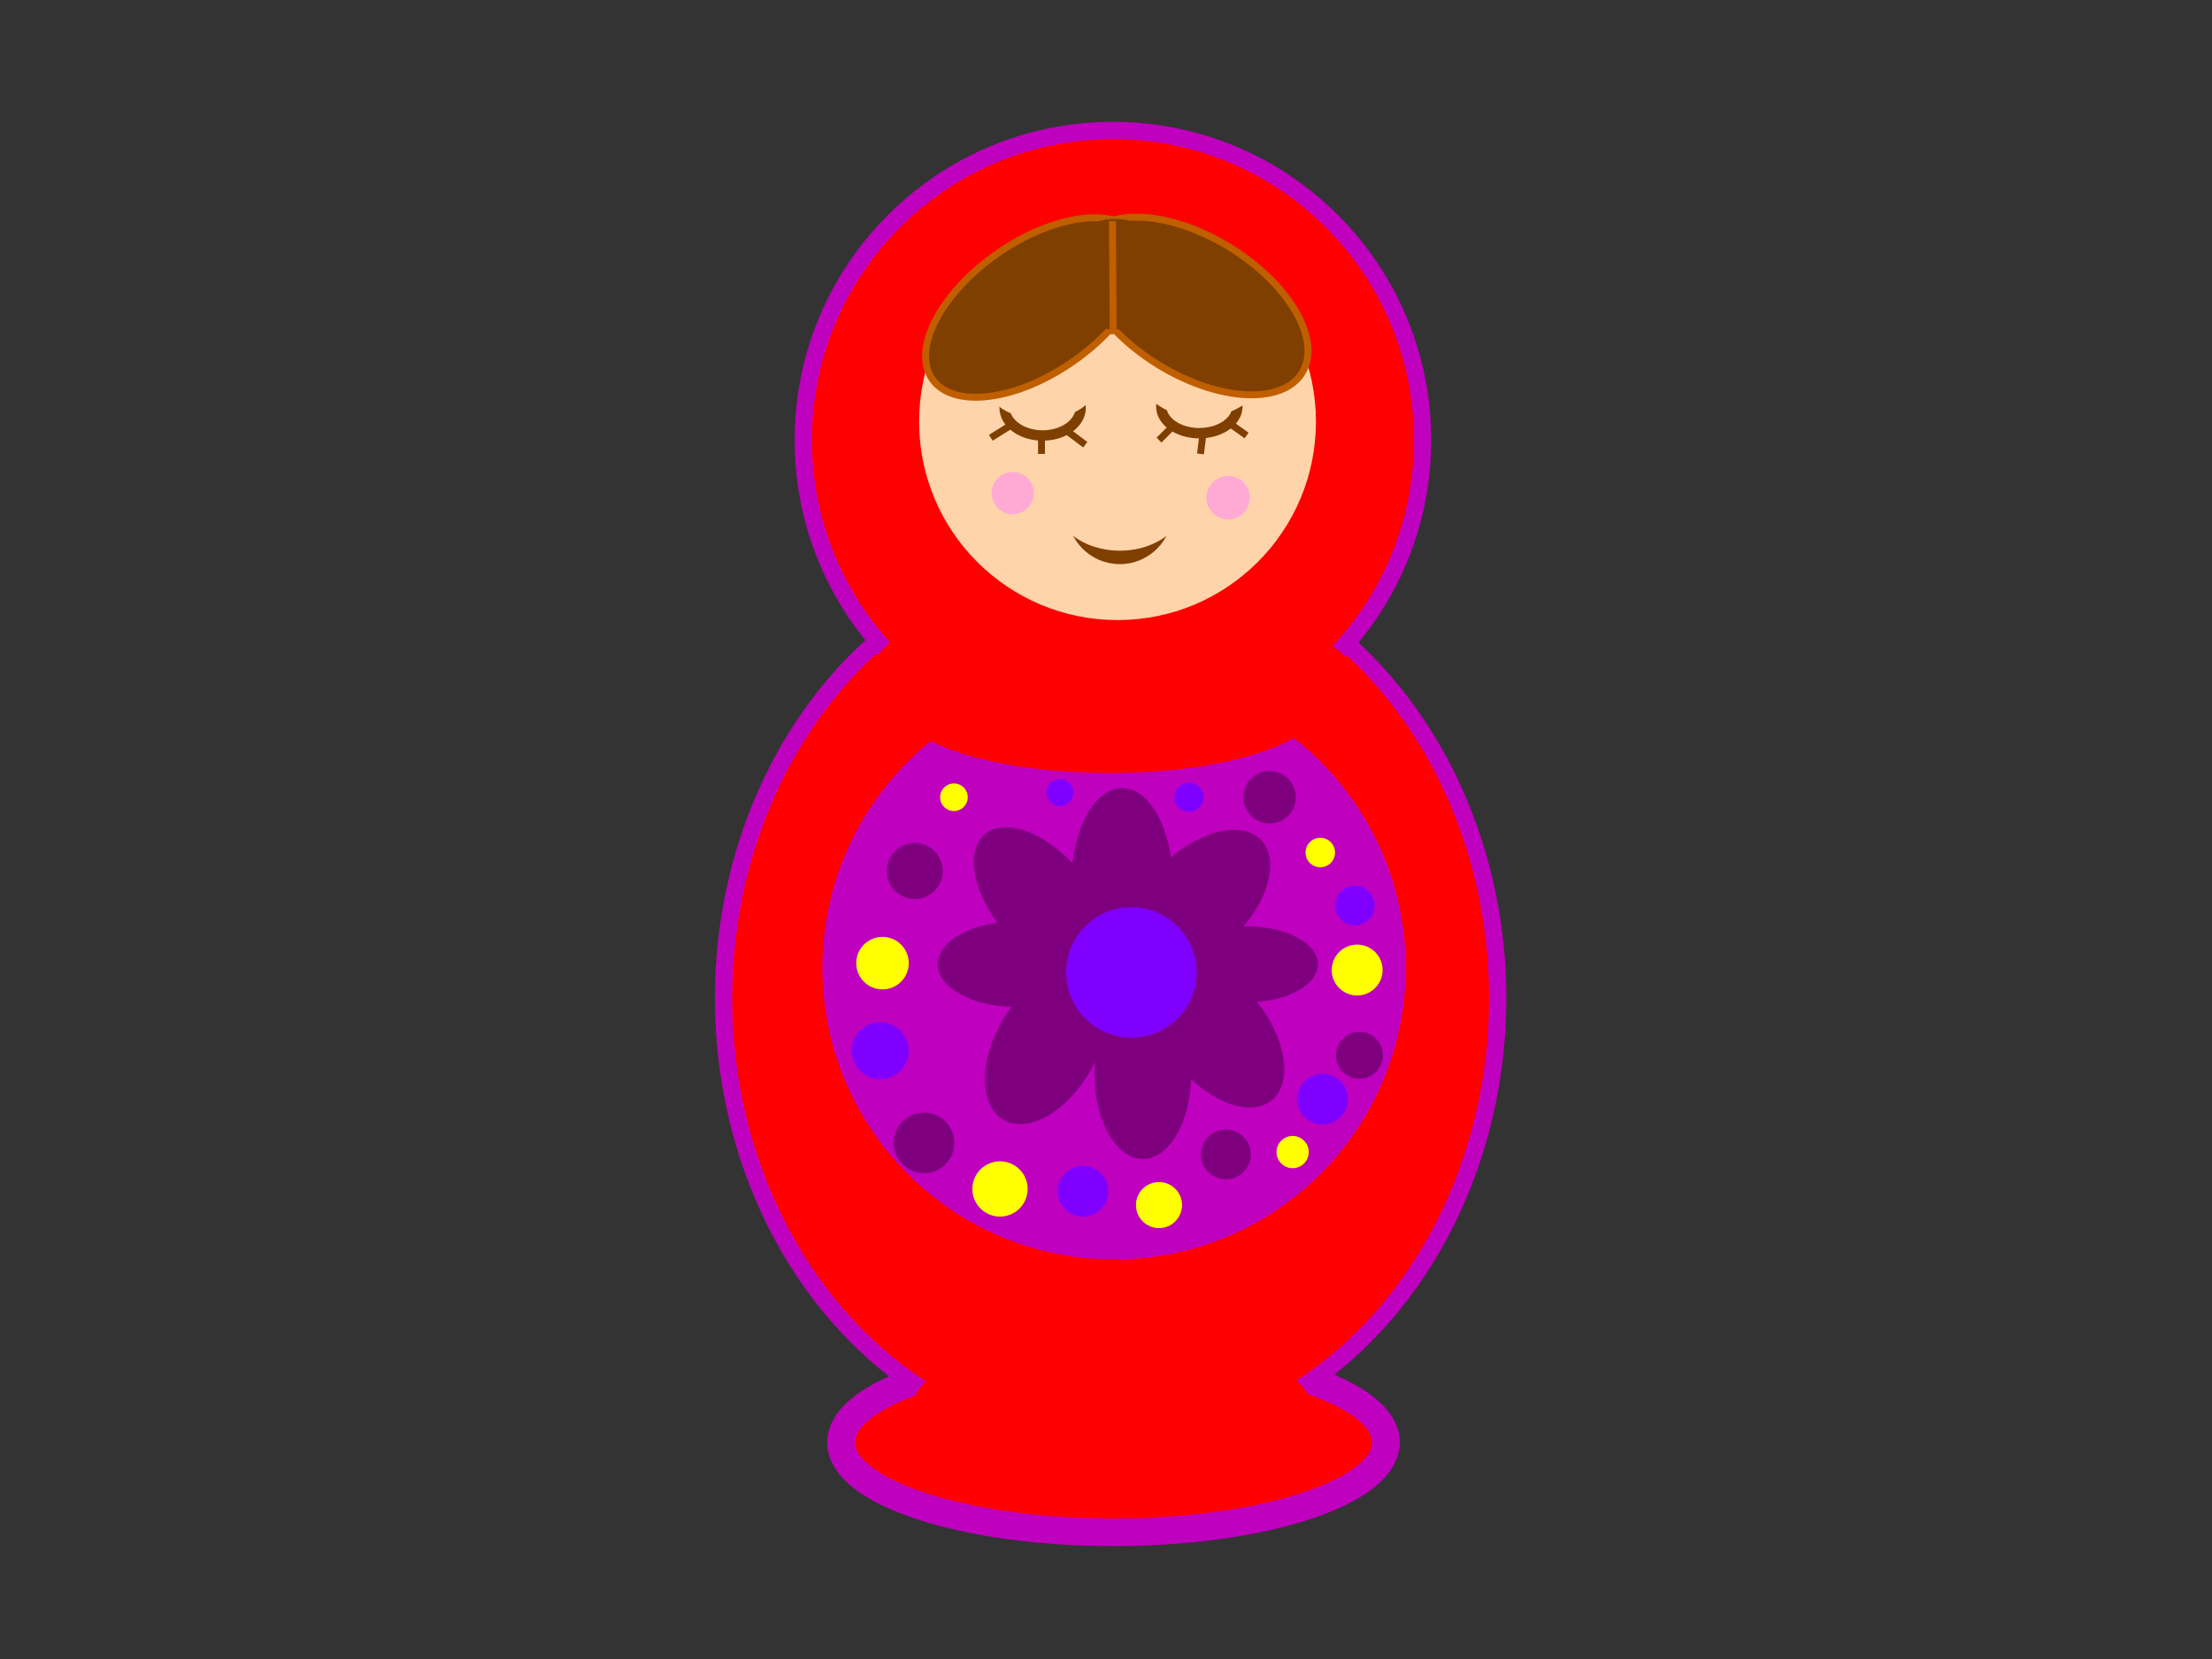 <?xml version="1.0"?><svg width="640" height="480" xmlns="http://www.w3.org/2000/svg">
 <rect width="100%" height="100%" fill="#333333" stroke="none"/>
 <!-- Created with SVG-edit - http://svg-edit.googlecode.com/ -->
 <g>
  <title>Layer 1</title>
  <ellipse ry="26" rx="78.833" id="svg_6" cy="417.333" cx="322.167" stroke-linecap="null" stroke-linejoin="null" stroke-dasharray="null" stroke-width="8" stroke="#bf00bf" fill="#ff0000"/>
  <ellipse ry="129.5" rx="112" id="svg_7" cy="288.833" cx="321.333" stroke-linecap="null" stroke-linejoin="null" stroke-dasharray="null" stroke-width="5" stroke="#bf00bf" fill="#ff0000"/>
  <circle id="svg_8" r="89.587" cy="127.333" cx="322" stroke-linecap="null" stroke-linejoin="null" stroke-dasharray="null" stroke-width="5" stroke="#bf00bf" fill="#ff0000"/>
  <circle id="svg_14" r="57.407" cy="122" cx="323.333" stroke-linecap="null" stroke-linejoin="null" stroke-dasharray="null" stroke-width="0" stroke="#bf5f00" fill="#ffd4aa"/>
  <circle id="svg_15" r="84.393" cy="280" cx="322.333" stroke-linecap="null" stroke-linejoin="null" stroke-dasharray="null" stroke-width="0" stroke="#bf5f00" fill="#bf00bf"/>
  <ellipse transform="rotate(45.764 346.667,260.667) " ry="25.333" rx="14.667" id="svg_17" cy="260.667" cx="346.667" stroke-linecap="null" stroke-linejoin="null" stroke-dasharray="null" stroke-width="0" stroke="#000000" fill="#7f007f"/>
  <ellipse ry="27.333" rx="14.667" id="svg_18" cy="255.333" cx="324.667" stroke-linecap="null" stroke-linejoin="null" stroke-dasharray="null" stroke-width="0" stroke="#000000" fill="#7f007f"/>
  <ellipse transform="rotate(-40.4 301.333,260.667) " ry="25.333" rx="14" id="svg_19" cy="260.667" cx="301.333" stroke-linecap="null" stroke-linejoin="null" stroke-dasharray="null" stroke-width="0" stroke="#000000" fill="#7f007f"/>
  <ellipse transform="rotate(-38.811 352,298.667) " ry="25.333" rx="14.667" id="svg_20" cy="298.667" cx="352" stroke-linecap="null" stroke-linejoin="null" stroke-dasharray="null" stroke-width="0" stroke="#000000" fill="#7f007f"/>
  <ellipse transform="rotate(29.982 302.667,302.667) " ry="24.667" rx="14.667" id="svg_21" cy="302.667" cx="302.667" stroke-linecap="null" stroke-linejoin="null" stroke-dasharray="null" stroke-width="0" stroke="#000000" fill="#7f007f"/>
  <ellipse ry="24.667" rx="14" id="svg_22" cy="310.667" cx="330.667" stroke-linecap="null" stroke-linejoin="null" stroke-dasharray="null" stroke-width="0" stroke="#000000" fill="#7f007f"/>
  <ellipse ry="12.333" rx="22.333" id="svg_23" cy="279" cx="293.667" stroke-linecap="null" stroke-linejoin="null" stroke-dasharray="null" stroke-width="0" stroke="#000000" fill="#7f007f"/>
  <ellipse ry="11" rx="20.667" id="svg_24" cy="279" cx="360.667" stroke-linecap="null" stroke-linejoin="null" stroke-dasharray="null" stroke-width="0" stroke="#000000" fill="#7f007f"/>
  <circle id="svg_25" r="18.868" cy="281.333" cx="327.333" stroke-linecap="null" stroke-linejoin="null" stroke-dasharray="null" stroke-width="0" stroke="#000000" fill="#7f00ff"/>
  <circle id="svg_26" r="8.246" cy="304" cx="254.667" stroke-linecap="null" stroke-linejoin="null" stroke-dasharray="null" stroke-width="0" stroke="#000000" fill="#7f00ff"/>
  <circle id="svg_27" r="7.333" cy="344.667" cx="313.333" stroke-linecap="null" stroke-linejoin="null" stroke-dasharray="null" stroke-width="0" stroke="#000000" fill="#7f00ff"/>
  <circle id="svg_29" r="5.735" cy="262" cx="392" stroke-linecap="null" stroke-linejoin="null" stroke-dasharray="null" stroke-width="0" stroke="#000000" fill="#7f00ff"/>
  <circle id="svg_30" r="7.333" cy="318" cx="382.667" stroke-linecap="null" stroke-linejoin="null" stroke-dasharray="null" stroke-width="0" stroke="#000000" fill="#7f00ff"/>
  <circle id="svg_31" r="8.11" cy="252" cx="264.667" stroke-linecap="null" stroke-linejoin="null" stroke-dasharray="null" stroke-width="0" stroke="#000000" fill="#7f007f"/>
  <circle id="svg_32" r="7.601" cy="230.667" cx="367.333" stroke-linecap="null" stroke-linejoin="null" stroke-dasharray="null" stroke-width="0" stroke="#000000" fill="#7f007f"/>
  <circle id="svg_33" r="6.799" cy="305.333" cx="393.333" stroke-linecap="null" stroke-linejoin="null" stroke-dasharray="null" stroke-width="0" stroke="#000000" fill="#7f007f"/>
  <circle id="svg_34" r="7.211" cy="334" cx="354.667" stroke-linecap="null" stroke-linejoin="null" stroke-dasharray="null" stroke-width="0" stroke="#000000" fill="#7f007f"/>
  <circle id="svg_35" r="8.769" cy="330.667" cx="267.333" stroke-linecap="null" stroke-linejoin="null" stroke-dasharray="null" stroke-width="0" stroke="#000000" fill="#7f007f"/>
  <circle id="svg_36" r="7.601" cy="278.667" cx="255.333" stroke-linecap="null" stroke-linejoin="null" stroke-dasharray="null" stroke-width="0" stroke="#000000" fill="#ffff00"/>
  <circle id="svg_37" r="8" cy="344" cx="289.333" stroke-linecap="null" stroke-linejoin="null" stroke-dasharray="null" stroke-width="0" stroke="#000000" fill="#ffff00"/>
  <circle id="svg_38" r="6.667" cy="348.667" cx="335.333" stroke-linecap="null" stroke-linejoin="null" stroke-dasharray="null" stroke-width="0" stroke="#000000" fill="#ffff00"/>
  <circle id="svg_39" r="4.667" cy="333.333" cx="374" stroke-linecap="null" stroke-linejoin="null" stroke-dasharray="null" stroke-width="0" stroke="#000000" fill="#ffff00"/>
  <circle id="svg_40" r="7.364" cy="280.667" cx="392.667" stroke-linecap="null" stroke-linejoin="null" stroke-dasharray="null" stroke-width="0" stroke="#000000" fill="#ffff00"/>
  <circle id="svg_41" r="4.269" cy="246.667" cx="382" stroke-linecap="null" stroke-linejoin="null" stroke-dasharray="null" stroke-width="0" stroke="#000000" fill="#ffff00"/>
  <circle id="svg_42" r="6.146" cy="216" cx="340" stroke-linecap="null" stroke-linejoin="null" stroke-dasharray="null" stroke-width="0" stroke="#000000" fill="#ffff00"/>
  <circle id="svg_43" r="4" cy="230.667" cx="276" stroke-linecap="null" stroke-linejoin="null" stroke-dasharray="null" stroke-width="0" stroke="#000000" fill="#ffff00"/>
  <circle id="svg_47" r="12.725" cy="148" cx="324" stroke-linecap="null" stroke-linejoin="null" stroke-dasharray="null" stroke-width="5" stroke="#7f3f00" fill="#ffd4aa"/>
  <ellipse ry="15" rx="19.333" id="svg_48" cy="144.333" cx="324" stroke-linecap="null" stroke-linejoin="null" stroke-dasharray="null" stroke-width="0" stroke="#7f3f00" fill="#ffd4aa"/>
  <ellipse ry="20.333" rx="61.667" id="svg_68" cy="203.333" cx="321" stroke-linecap="null" stroke-linejoin="null" stroke-dasharray="null" stroke-width="0" stroke="#bf5f00" fill="#ff0000"/>
  <ellipse ry="8" rx="11" id="svg_70" cy="118" cx="301.667" stroke-linecap="null" stroke-linejoin="null" stroke-dasharray="null" stroke-width="3" stroke="#7f3f00" fill="none"/>
  <ellipse ry="7.667" rx="11" id="svg_71" cy="117.667" cx="347" stroke-linecap="null" stroke-linejoin="null" stroke-dasharray="null" stroke-width="3" stroke="#7f3f00" fill="none"/>
  <ellipse stroke-width="0" ry="10.333" rx="16" id="svg_72" cy="111" cx="301.333" stroke-linecap="null" stroke-linejoin="null" stroke-dasharray="null" stroke="#7f3f00" fill="#ffd4aa"/>
  <ellipse stroke-width="0" ry="10.667" rx="16.667" id="svg_73" cy="110" cx="347.333" stroke-linecap="null" stroke-linejoin="null" stroke-dasharray="null" stroke="#7f3f00" fill="#ffd4aa"/>
  <circle id="svg_74" r="6.108" cy="142.667" cx="293" stroke-linecap="null" stroke-linejoin="null" stroke-dasharray="null" stroke-width="0" stroke="#7f3f00" fill="#ffaad4"/>
  <circle id="svg_75" r="6.289" cy="144" cx="355.333" stroke-linecap="null" stroke-linejoin="null" stroke-dasharray="null" stroke-width="0" stroke="#7f3f00" fill="#ffaad4"/>
  <line id="svg_76" y2="128.667" x2="314" y1="124.667" x1="308.667" stroke-linecap="null" stroke-linejoin="null" stroke-dasharray="null" stroke-width="2" stroke="#7f3f00" fill="none"/>
  <line id="svg_77" y2="131.333" x2="301.333" y1="126.667" x1="301.333" stroke-linecap="null" stroke-linejoin="null" stroke-dasharray="null" stroke-width="2" stroke="#7f3f00" fill="none"/>
  <line id="svg_81" y2="131.333" x2="347.333" y1="126" x1="348" stroke-linecap="null" stroke-linejoin="null" stroke-dasharray="null" stroke-width="2" stroke="#7f3f00" fill="none"/>
  <line id="svg_82" y2="126" x2="360.667" y1="122.667" x1="356" stroke-linecap="null" stroke-linejoin="null" stroke-dasharray="null" stroke-width="2" stroke="#7f3f00" fill="none"/>
  <line id="svg_83" y2="127.333" x2="335.333" y1="124" x1="338.667" stroke-linecap="null" stroke-linejoin="null" stroke-dasharray="null" stroke-width="2" stroke="#7f3f00" fill="none"/>
  <line id="svg_84" y2="126.667" x2="286.667" y1="123.333" x1="292" stroke-linecap="null" stroke-linejoin="null" stroke-dasharray="null" stroke-width="2" stroke="#7f3f00" fill="none"/>
  <ellipse transform="rotate(-34.796 299.531,88.975) " ry="19.069" rx="36.286" id="svg_85" cy="88.975" cx="299.531" stroke-linecap="null" stroke-linejoin="null" stroke-dasharray="null" stroke-width="2" stroke="#bf5f00" fill="#7f3f00"/>
  <ellipse transform="rotate(31.758 345.462,88.539) " ry="19.883" rx="36.766" id="svg_86" cy="88.539" cx="345.462" stroke-linecap="null" stroke-linejoin="null" stroke-dasharray="null" stroke-width="2" stroke="#bf5f00" fill="#7f3f00"/>
  <circle id="svg_87" r="3.887" cy="229.333" cx="306.667" stroke-linecap="null" stroke-linejoin="null" stroke-dasharray="null" stroke-width="0" stroke="#bf5f00" fill="#7f00ff"/>
  <circle id="svg_88" r="4.216" cy="230.667" cx="344" stroke-linecap="null" stroke-linejoin="null" stroke-dasharray="null" stroke-width="0" stroke="#bf5f00" fill="#7f00ff"/>
  <ellipse fill="#7f3f00" stroke="#bf5f00" stroke-width="0" stroke-dasharray="null" stroke-linejoin="null" stroke-linecap="null" cx="322.667" cy="79.333" id="svg_2" rx="16.667" ry="16"/>
  <path fill="#7f3f00" stroke="#bf5f00" stroke-width="2" stroke-dasharray="null" stroke-linejoin="null" stroke-linecap="null" d="m322.635,64.002l-1.333,32.665" id="svg_3" transform="rotate(-2.694 321.969,80.335) "/>
  <ellipse stroke-width="0" ry="14" rx="18" id="svg_1" cy="196" cx="270" stroke-linecap="null" stroke-linejoin="null" stroke-dasharray="null" stroke="#bf5f00" fill="#ff0000"/>
  <ellipse stroke-width="0" ry="13" rx="18" id="svg_4" cy="197" cx="374" stroke-linecap="null" stroke-linejoin="null" stroke-dasharray="null" stroke="#bf5f00" fill="#ff0000"/>
  <ellipse stroke-width="0" ry="16.667" rx="57" id="svg_9" cy="405.333" cx="321.667" stroke-linecap="null" stroke-linejoin="null" stroke-dasharray="null" stroke="#bf00bf" fill="#ff0000"/>
 </g>
</svg>